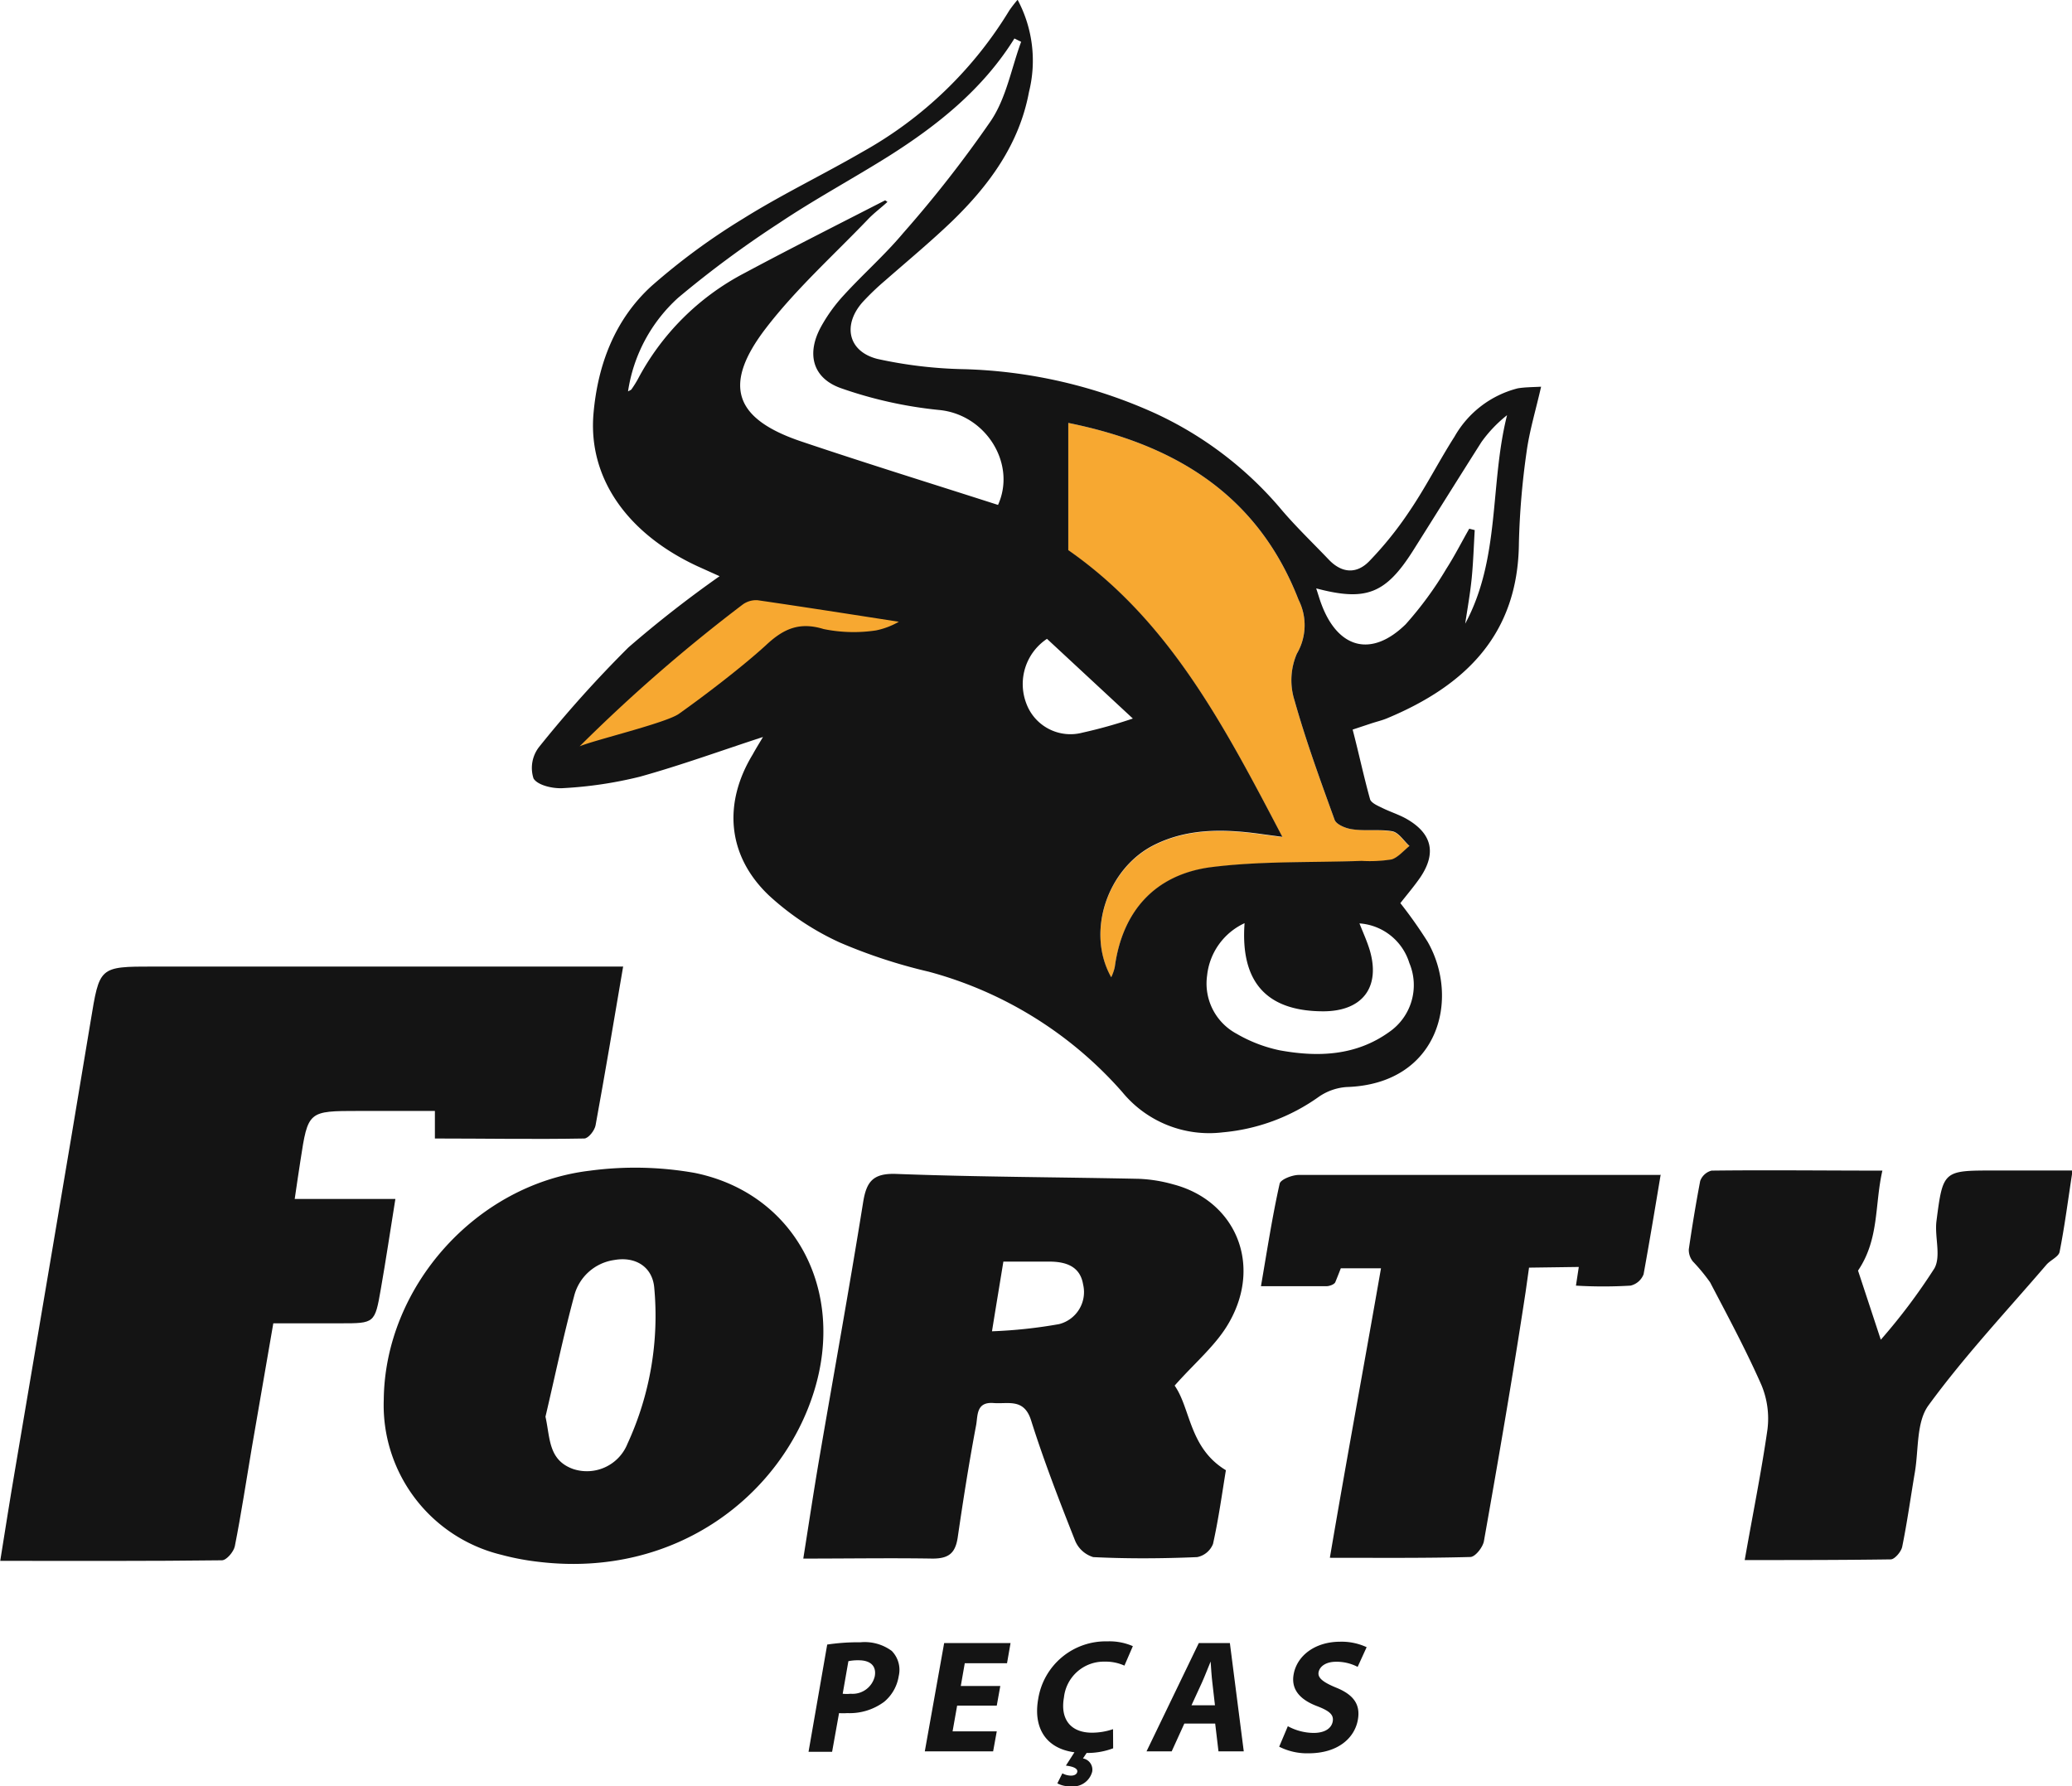 <svg xmlns="http://www.w3.org/2000/svg" viewBox="0 0 181.95 156.87"><defs><style>.cls-1{fill:#141414;}.cls-2{fill:#f7a831;}</style></defs><title>logo-forty</title><g id="Camada_2" data-name="Camada 2"><g id="Camada_2-2" data-name="Camada 2"><g id="Camada_1-2" data-name="Camada 1"><path class="cls-1" d="M54.73,84.82c-.84,4.94-1.6,9.46-2.43,14-.08.45-.63,1.16-1,1.16-4.35.08-8.69,0-13.11,0V97.56H31.53c-4.48,0-4.48,0-5.15,4.38-.16,1-.31,2.08-.5,3.35h8.84c-.45,2.8-.83,5.36-1.28,7.92-.52,3-.55,3-3.53,3H24c-.64,3.7-1.27,7.32-1.89,10.94-.49,2.88-.92,5.77-1.49,8.64-.1.48-.73,1.23-1.13,1.23-6.38.08-12.76.05-19.47.05.45-2.81.86-5.43,1.3-8,2.21-13.11,4.46-26.22,6.63-39.34.8-4.83.71-4.85,5.52-4.85H54.73Z"/><path class="cls-1" d="M153.21,137c.72-4.1,1.47-7.78,2-11.49a7.65,7.65,0,0,0-.54-3.9c-1.35-3.06-2.93-6-4.5-9a16.1,16.1,0,0,0-1.51-1.83,1.61,1.61,0,0,1-.36-1.07c.29-2,.62-4,1-6a1.45,1.45,0,0,1,1-.91c4.89-.06,9.77,0,15,0-.69,3-.26,6-2.14,8.78l2,6.07a52.33,52.33,0,0,0,4.71-6.27c.6-1.09,0-2.78.18-4.16.57-4.44.61-4.43,5.08-4.43H182c-.4,2.59-.69,4.88-1.14,7.15-.09.43-.81.72-1.16,1.13-3.5,4.08-7.18,8-10.35,12.34-1.08,1.47-.86,3.9-1.2,5.89-.37,2.18-.67,4.37-1.11,6.53-.09.44-.66,1.1-1,1.11C161.8,137,157.64,137,153.21,137Z"/><path class="cls-1" d="M145.84,103.09c-.53,3.18-1,6-1.51,8.81a1.62,1.62,0,0,1-1.15,1,40.28,40.28,0,0,1-4.79,0l.25-1.64-4.37.06-.3,2.13c-1.11,7.31-2.37,14.6-3.66,21.88-.09.54-.76,1.39-1.19,1.4-4,.11-8,.07-12.34.07,1.44-8.49,3-16.88,4.49-25.42l-3.53,0s-.22.58-.48,1.21c-.08.2-.49.35-.75.36-1.83,0-3.67,0-5.78,0,.55-3.2,1-6.14,1.64-9,.08-.37,1.08-.76,1.66-.77,6.09,0,12.19,0,18.29,0h13.52Z"/><path class="cls-2" d="M93.81,37.14c9.36,1.89,16.64,6.3,20.22,15.53a4.94,4.94,0,0,1-.15,4.74,5.88,5.88,0,0,0-.2,4.11c1,3.55,2.26,7,3.52,10.48.16.42,1,.75,1.52.82,1.17.15,2.4,0,3.55.21.57.12,1,.84,1.5,1.29-.51.41-1,1-1.56,1.18a12.15,12.15,0,0,1-2.64.13c-4.46.16-9,0-13.36.57-4.79.68-7.66,3.84-8.32,8.77a4.26,4.26,0,0,1-.31.88c-2.25-4-.32-9.64,3.85-11.66,3-1.47,6.24-1.36,9.46-.9l1.72.23c-5.08-9.7-9.92-19-18.8-25.18Z"/><path class="cls-1" d="M133.29,34.1a8.9,8.9,0,0,0-5.56,4.24c-1.38,2.16-2.54,4.47-4,6.61a31,31,0,0,1-3.45,4.29c-1.12,1.19-2.44,1.12-3.6-.1-1.44-1.51-3-3-4.3-4.56a32.05,32.05,0,0,0-10.91-8.27,43.5,43.5,0,0,0-16.81-3.89,38.69,38.69,0,0,1-7.61-.9c-2.6-.66-3.07-3-1.29-5a22.76,22.76,0,0,1,1.94-1.86c2-1.75,4-3.41,5.9-5.23,3.27-3.17,5.91-6.77,6.76-11.36a11.34,11.34,0,0,0-1-8.09,10.66,10.66,0,0,0-.73.94,35,35,0,0,1-12.9,12.42c-3.45,2-7.08,3.74-10.47,5.86a57.11,57.11,0,0,0-8.05,5.92C54,28.05,52.5,32,52.12,36.29c-.5,5.63,2.91,10.55,9.14,13.44l1.93.87a100.5,100.5,0,0,0-8,6.25,104,104,0,0,0-7.87,8.77,3,3,0,0,0-.47,2.74c.36.61,1.74.92,2.63.85a35.83,35.83,0,0,0,6.7-1c3.6-1,7.11-2.28,10.82-3.49-.33.56-.61,1-.9,1.53-2.62,4.31-2.24,8.92,1.44,12.4a23.65,23.65,0,0,0,6.21,4.12,46.53,46.53,0,0,0,7.8,2.56,34.52,34.52,0,0,1,17,10.57,9.87,9.87,0,0,0,8.81,3.54,17.14,17.14,0,0,0,8.46-3.13,4.87,4.87,0,0,1,2.42-.85c8.09-.25,10-7.73,7.13-12.75a39,39,0,0,0-2.4-3.4c.59-.75,1.21-1.48,1.75-2.26,1.47-2.18,1-3.91-1.28-5.18-.68-.37-1.43-.6-2.12-.95-.36-.17-.87-.4-1-.7-.56-2-1-4.09-1.54-6.15l1.66-.55c.46-.15.93-.26,1.36-.44,6.86-2.86,11.5-7.35,11.58-15.36a67.58,67.58,0,0,1,.67-8c.25-1.86.81-3.69,1.28-5.76C134.54,34,133.9,34,133.29,34.1ZM87.64,44.34c-5.76-1.85-11.51-3.63-17.21-5.55-6-2-7-5-3.15-10,2.64-3.43,5.92-6.38,8.93-9.52.53-.56,1.14-1,1.72-1.54l-.2-.14C73.6,19.71,69.45,21.8,65.34,24A22.21,22.21,0,0,0,56,33.32a9.67,9.67,0,0,1-.57.9s-.1.06-.28.15a13.83,13.83,0,0,1,4.4-8.22,91.26,91.26,0,0,1,8.9-6.58c3.12-2.09,6.45-3.88,9.63-5.88,4.31-2.73,8.25-5.89,11-10.31l.59.29C88.81,6,88.37,8.6,87,10.63a105,105,0,0,1-7.69,9.84c-1.61,1.92-3.51,3.59-5.2,5.44a14.14,14.14,0,0,0-2,2.76c-1.31,2.37-.78,4.53,1.74,5.42A37.08,37.08,0,0,0,82.43,36C86.56,36.37,89.28,40.72,87.64,44.34Zm2.49,17.45a4.77,4.77,0,0,1,1.81-5.69l7.54,7a42.42,42.42,0,0,1-4.43,1.24A4.13,4.13,0,0,1,90.13,61.79Zm33.63,22.78A5,5,0,0,1,122,90.62c-2.92,2.1-6.24,2.23-9.6,1.62a12.63,12.63,0,0,1-3.81-1.46A5,5,0,0,1,106,85.67a5.72,5.72,0,0,1,3.29-4.6c-.38,5.18,1.94,7.73,6.9,7.74,3.44,0,5.06-2.1,4.09-5.38-.24-.79-.59-1.55-.9-2.34A4.94,4.94,0,0,1,123.76,84.57ZM122.27,73c.57.12,1,.84,1.5,1.29-.51.41-1,1-1.56,1.18a12.15,12.15,0,0,1-2.64.13c-4.46.16-9,0-13.36.57-4.79.68-7.66,3.84-8.32,8.77a4.26,4.26,0,0,1-.31.88c-2.25-4-.32-9.64,3.85-11.66,3-1.47,6.24-1.36,9.46-.9l1.72.23c-5.08-9.7-9.92-19-18.8-25.18V37.14c9.36,1.89,16.64,6.3,20.22,15.53a4.94,4.94,0,0,1-.15,4.74,5.88,5.88,0,0,0-.2,4.11c1,3.55,2.26,7,3.52,10.48.16.42,1,.75,1.52.82C119.89,73,121.12,72.8,122.27,73Zm6.4-18.27c.2-1.33.44-2.66.57-4s.18-2.79.26-4.18l-.48-.12c-.67,1.17-1.28,2.38-2,3.5a31.19,31.19,0,0,1-3.58,4.89c-3,2.94-5.94,2.15-7.4-1.76-.15-.39-.26-.79-.46-1.39,4.38,1.16,6.1.48,8.51-3.32,2-3.17,4-6.38,6-9.53a11.6,11.6,0,0,1,2.25-2.36C130.81,42.54,131.77,49,128.67,54.76Z"/><path class="cls-1" d="M103,104a12.86,12.86,0,0,0-3-.48c-7.1-.15-14.21-.16-21.31-.43-2.05-.07-2.61.69-2.9,2.52-1.2,7.47-2.55,14.92-3.83,22.38-.49,2.86-.92,5.73-1.42,8.88,4,0,7.66-.06,11.35,0,1.42,0,2-.47,2.21-1.85.48-3.3,1-6.6,1.62-9.88.15-.85,0-2.05,1.53-1.93,1.28.1,2.67-.44,3.29,1.51,1.13,3.58,2.49,7.09,3.87,10.58A2.51,2.51,0,0,0,96,136.74c3,.15,6.09.13,9.13,0a1.89,1.89,0,0,0,1.39-1.16c.5-2.25.81-4.54,1.13-6.47-3.23-1.95-3.09-5.42-4.5-7.43,1.76-2,3.67-3.57,4.79-5.56C110.86,111,108.48,105.42,103,104ZM93,116.28a42.38,42.38,0,0,1-5.89.63c.36-2.24.67-4.09,1-6.12,1.41,0,2.71,0,4,0s2.72.29,3,2A2.9,2.9,0,0,1,93,116.28Z"/><path class="cls-1" d="M61,103a30,30,0,0,0-9.23-.19C41.81,104,33.8,113,33.7,122.91A13.52,13.52,0,0,0,44,136.53a22.34,22.34,0,0,0,3.34.63c12.07,1.43,21.3-5.89,24.13-14.93S69.71,104.77,61,103ZM55.1,126.79A3.84,3.84,0,0,1,50.32,129c-2.18-.79-2-2.71-2.42-4.59.83-3.53,1.57-7.08,2.51-10.57a4.25,4.25,0,0,1,3.53-3.19c1.84-.33,3.34.58,3.51,2.41A26.84,26.84,0,0,1,55.1,126.79Z"/><path class="cls-1" d="M72.64,144.42a18.34,18.34,0,0,1,2.92-.2,4,4,0,0,1,2.75.76,2.38,2.38,0,0,1,.61,2.21,3.68,3.68,0,0,1-1.27,2.25,5.08,5.08,0,0,1-3.25,1,4.92,4.92,0,0,1-.72,0l-.61,3.4H71ZM74,148.74a3.29,3.29,0,0,0,.7,0,2,2,0,0,0,2.12-1.55c.15-.87-.36-1.39-1.42-1.39a4.07,4.07,0,0,0-.9.08Z"/><path class="cls-1" d="M87.53,149.78H84.05l-.4,2.26h3.88l-.32,1.76h-6l1.7-9.51h5.83l-.31,1.77H84.72l-.35,2h3.47Z"/><path class="cls-1" d="M97.75,153.53a6.42,6.42,0,0,1-2.33.41l-.32.48a1,1,0,0,1,.81,1.16,1.74,1.74,0,0,1-1.9,1.29,2.34,2.34,0,0,1-1.16-.26l.44-.88a1.67,1.67,0,0,0,.75.2c.28,0,.52-.1.56-.34s-.24-.45-1-.54l.75-1.17c-2.6-.35-3.62-2.25-3.18-4.69a6,6,0,0,1,6.06-5.05,5.13,5.13,0,0,1,2.25.42l-.74,1.71a4,4,0,0,0-1.73-.35,3.52,3.52,0,0,0-3.58,3.14c-.34,1.9.57,3.1,2.47,3.1a5.79,5.79,0,0,0,1.84-.31Z"/><path class="cls-1" d="M104,151.36l-1.11,2.44h-2.21l4.59-9.51H108l1.22,9.51H107l-.29-2.44Zm2.69-1.61-.23-2c-.07-.57-.11-1.27-.15-1.84h0c-.24.57-.51,1.29-.76,1.84l-.92,2Z"/><path class="cls-1" d="M113.09,151.59a4.82,4.82,0,0,0,2.26.59c1,0,1.57-.41,1.68-1s-.28-.93-1.34-1.34c-1.47-.55-2.34-1.43-2.09-2.81.29-1.62,1.86-2.86,4.09-2.86a5.23,5.23,0,0,1,2.32.48l-.79,1.73a4,4,0,0,0-1.89-.45c-.93,0-1.45.43-1.54.92s.38.87,1.51,1.34c1.56.62,2.18,1.49,1.94,2.83-.28,1.6-1.74,2.95-4.34,2.95a5.44,5.44,0,0,1-2.57-.58Z"/><path class="cls-2" d="M50.9,65.54A141.86,141.86,0,0,1,65.23,53.08a2,2,0,0,1,1.3-.37c4.13.6,8.26,1.25,12.4,1.89a6.67,6.67,0,0,1-2,.76,13.16,13.16,0,0,1-4.61-.12c-2.15-.66-3.55,0-5.07,1.43-2.06,1.88-5.34,4.39-7.61,6C58.57,63.47,52.14,65,50.9,65.54Z"/></g></g></g></svg>
